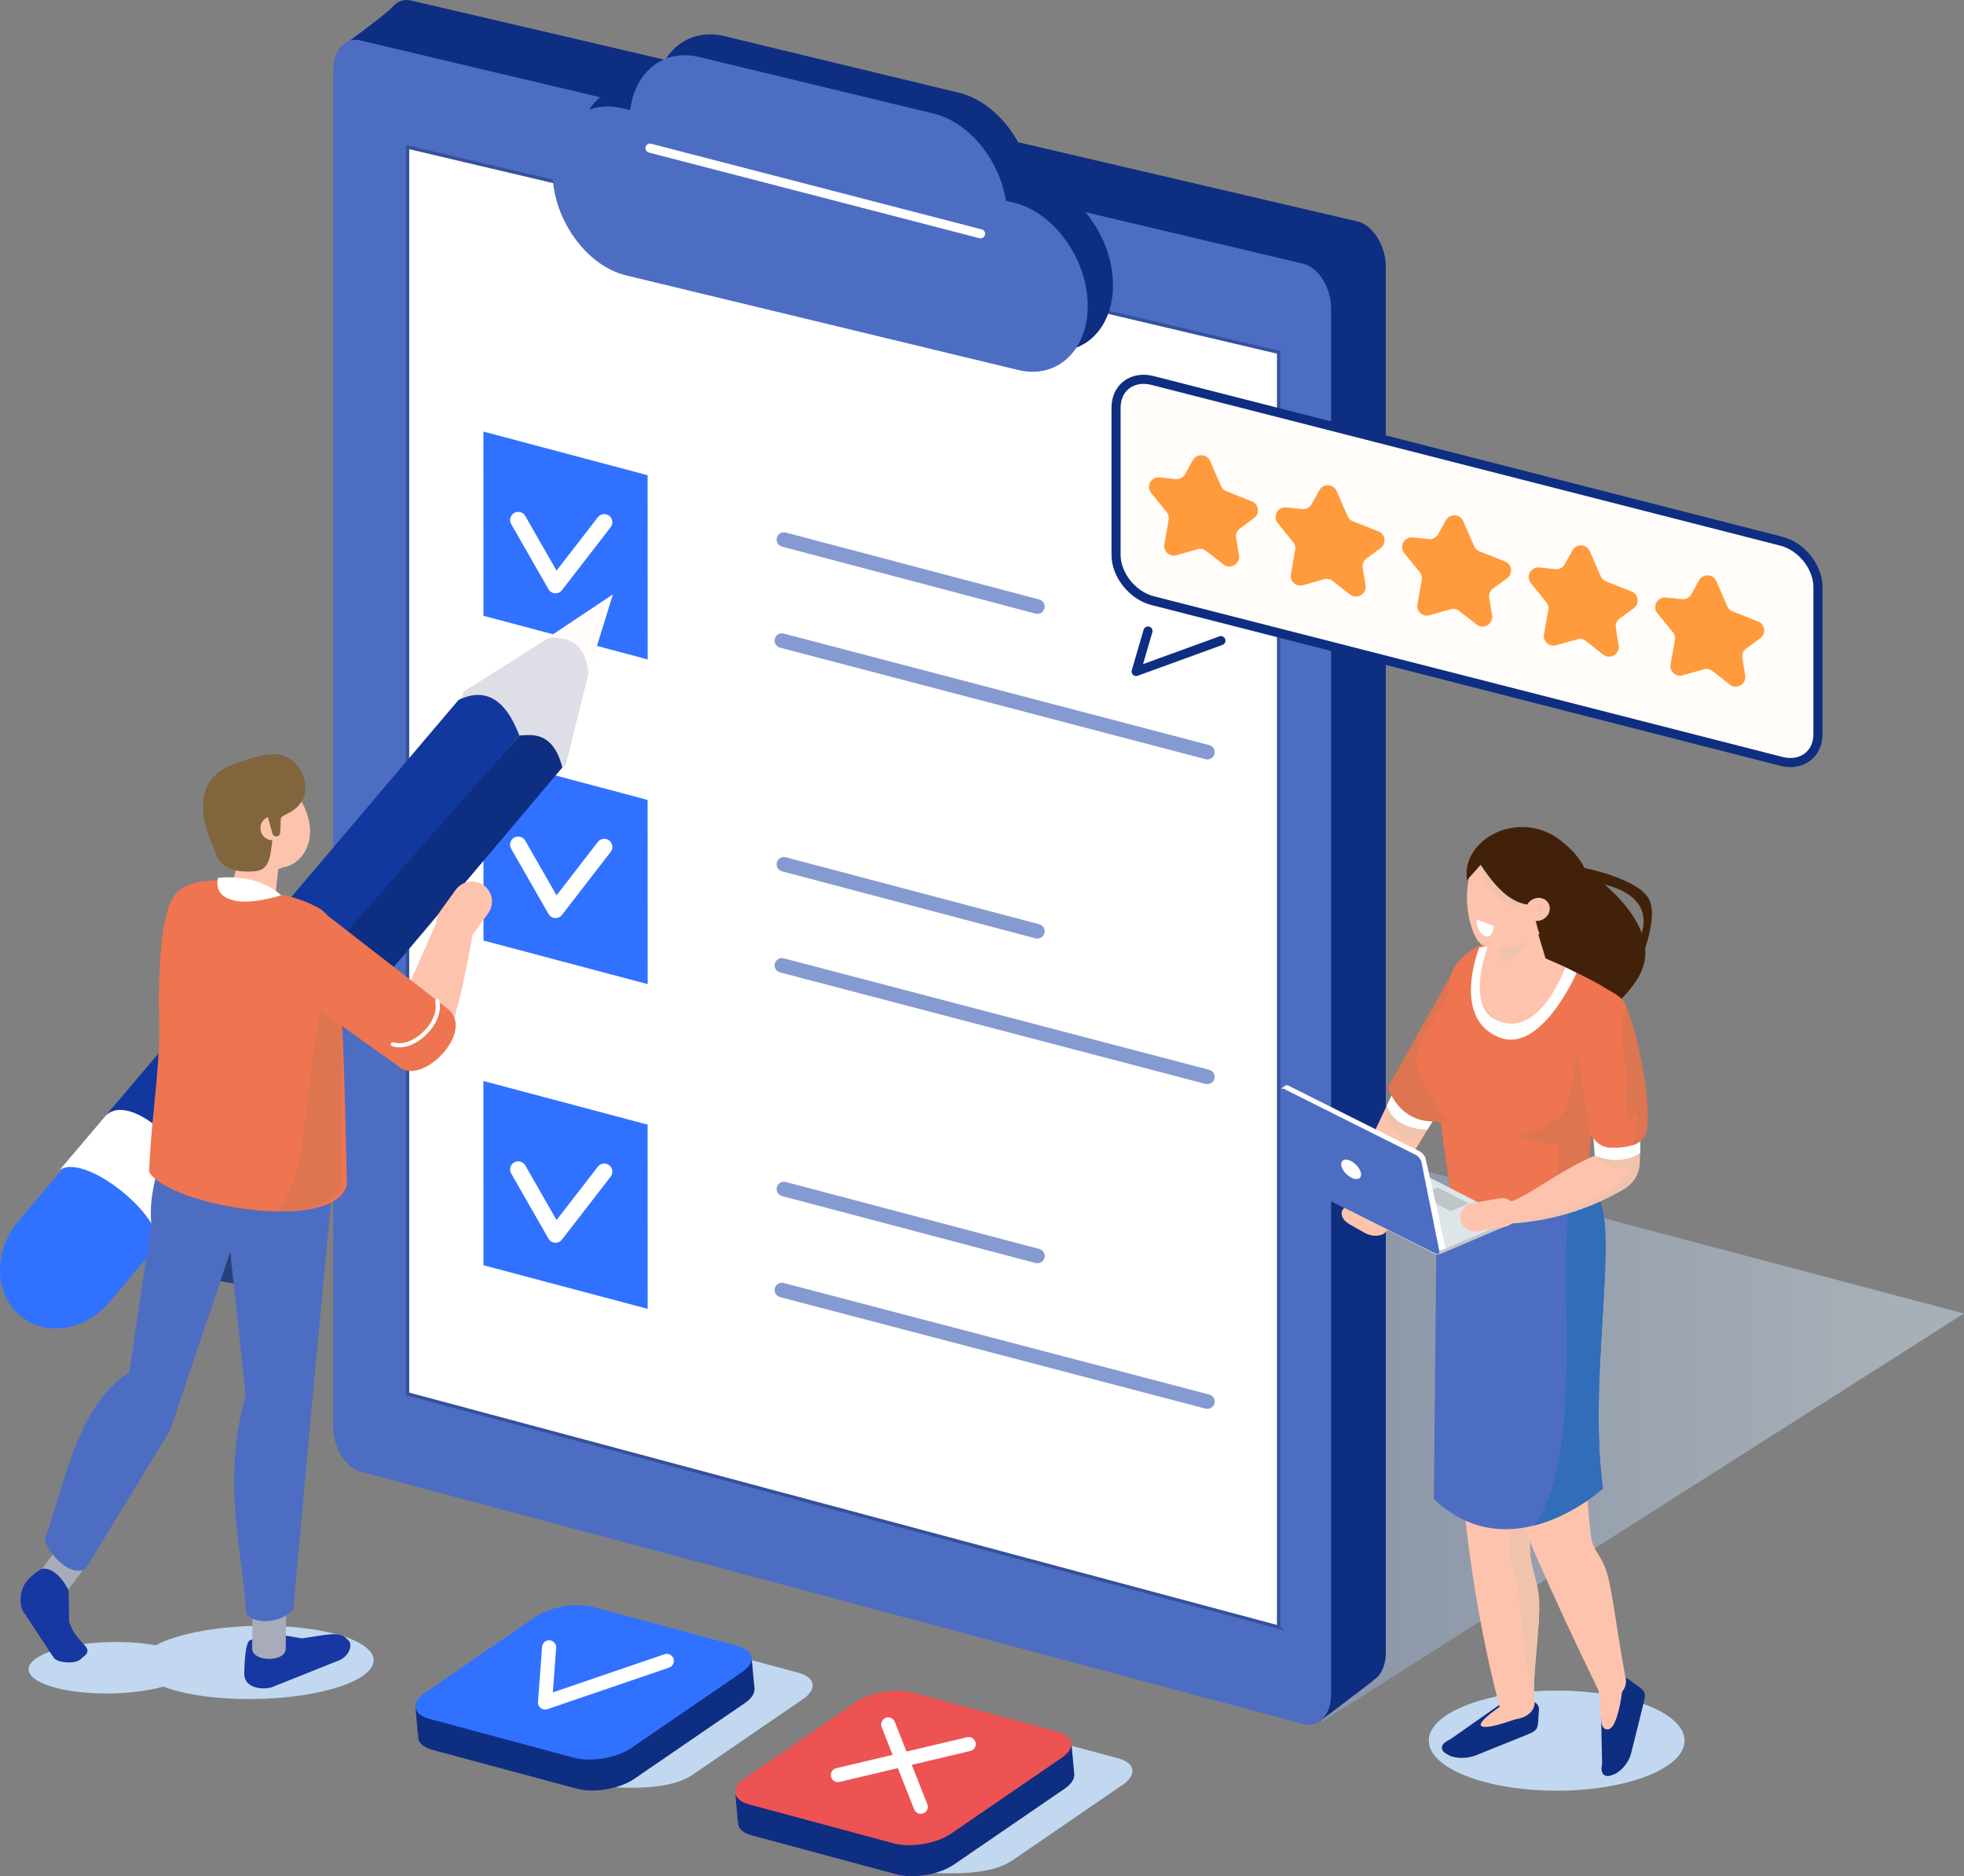 <svg xmlns="http://www.w3.org/2000/svg" data-bbox="-0.013 0.005 668.743 638.825" viewBox="0 0 668.73 638.82" data-type="ugc"><rect x="0" y="0" width="668.73" height="638.82" fill="#808080" stroke="none"/><g><defs><linearGradient gradientUnits="userSpaceOnUse" gradientTransform="matrix(1.005 -.176 0 1.005 0 25.28)" y2="524.49" x2="668.73" y1="524.49" x1="374.36" id="d50a6754-1b90-4631-8f5c-7487dc21b257"><stop stop-color="#7c98cc" offset="0"></stop><stop stop-color="#dbeeff" offset=".89"></stop></linearGradient></defs><g style="isolation:isolate"><path d="m209 608.57-49.19-13.23c1.47-2.44.77-6.47 5.7-9.85l37.72-25.84c4.93-3.38 13.69-4.87 19.47-3.31l49.19 13.23c5.78 1.55 6.47 5.59 1.54 8.96l-37.72 25.84c-4.93 3.38-13.69 4.87-26.71 4.2Z" fill="#c2d8f0"></path><path fill="#0e2e82" d="m255.97 565.01.94 10.01-13.44 1.6-101.18 14.18-.79-9.21 114.47-16.58z"></path><path d="m196.42 609.05-49.19-13.23c-5.78-1.55-6.47-5.59-1.54-8.96l37.72-25.84c4.93-3.38 13.69-4.87 19.47-3.31l49.19 13.23c5.78 1.55 6.47 5.59 1.54 8.96l-37.72 25.84c-4.93 3.38-13.69 4.87-19.47 3.31Z" fill="#0e2e82"></path><path style="mix-blend-mode:multiply" fill="url(#d50a6754-1b90-4631-8f5c-7487dc21b257)" opacity=".43" d="m450.35 586.14 218.38-138.9-294.37-77.91 75.99 216.81z"></path><path d="M462.56 75.48 140.4.28c-2.72-.78-5.17.14-6.88 2.21s-17.83 13.87-17.83 13.87l15.41 37.3v411.12c0 6.98 4.18 13.89 9.3 15.35l281.18 80.8 27.77 25.21 18.1-13.78-.07-.13c2.68-1.46 4.48-4.96 4.48-9.53V90.83c0-6.98-4.18-13.88-9.3-15.35Z" fill="#0e2e82"></path><path d="m443.96 587.08-321.23-86c-5.1-1.37-9.27-8.19-9.27-15.16V23.98c0-6.98 4.17-11.57 9.27-10.2l321.23 76.07c5.1 1.37 9.27 8.19 9.27 15.16v471.87c0 6.98-4.17 11.57-9.27 10.2Z" fill="#4c6dc2"></path><path stroke="#35519c" stroke-miterlimit="10" stroke-width="1.14" fill="#ffffff" d="m435.37 554.03-296.6-79.41V50.08l296.6 69.89v434.06z"></path><path d="m353.89 61.93-2.78-.67c-2.22-13.96-12.56-26.78-24.62-29.69L246.62 12.3c-12.06-2.91-21.88 5.05-23.44 18.1l-2.78-.67c-13.39-3.23-24.03 6.94-23.64 22.6.39 15.66 11.67 31.12 25.06 34.35l133.49 32.21c13.39 3.23 24.03-6.94 23.64-22.6-.39-15.66-11.67-31.12-25.06-34.35Z" fill="#0e2e82"></path><path stroke="#849ad1" stroke-width="4.96" fill="none" stroke-linecap="round" stroke-linejoin="round" d="m266.92 404.86 86.3 22.8"></path><path stroke="#849ad1" stroke-width="4.96" fill="none" stroke-linecap="round" stroke-linejoin="round" d="m266.23 439.26 144.87 37.97"></path><path fill="#3072ff" d="m220.54 445.66-55.91-14.85-.03-62.73 55.91 14.85.03 62.73z"></path><path stroke-width="5.53" stroke="#ffffff" fill="none" stroke-linecap="round" stroke-linejoin="round" d="m176.45 398.19 12.71 22.2 16.58-21.44"></path><path stroke="#849ad1" stroke-width="4.96" fill="none" stroke-linecap="round" stroke-linejoin="round" d="m266.92 294.29 86.3 22.81"></path><path stroke="#849ad1" stroke-width="4.96" fill="none" stroke-linecap="round" stroke-linejoin="round" d="m266.23 328.7 144.87 37.97"></path><path fill="#3072ff" d="m220.54 335.1-55.91-14.85-.03-62.73 55.91 14.85.03 62.73z"></path><path stroke-width="5.53" stroke="#ffffff" fill="none" stroke-linecap="round" stroke-linejoin="round" d="m176.45 287.62 12.71 22.21 16.58-21.45"></path><path stroke="#849ad1" stroke-width="4.96" fill="none" stroke-linecap="round" stroke-linejoin="round" d="m266.92 183.73 86.3 22.8"></path><path stroke="#849ad1" stroke-width="4.96" fill="none" stroke-linecap="round" stroke-linejoin="round" d="M266.23 218.13 411.1 256.1"></path><path fill="#3072ff" d="m220.54 224.53-55.91-14.85-.03-62.73 55.91 14.86.03 62.72z"></path><path stroke-width="5.53" stroke="#ffffff" fill="none" stroke-linecap="round" stroke-linejoin="round" d="m176.45 177.06 12.71 22.2 16.58-21.44"></path><path d="m345.29 69.03-2.78-.67c-2.22-13.96-12.56-26.78-24.62-29.69L238.02 19.4c-12.06-2.91-21.88 5.05-23.44 18.1l-2.78-.67c-13.39-3.23-24.03 6.94-23.64 22.6.39 15.66 11.67 31.12 25.06 34.35l133.49 32.21c13.39 3.23 24.03-6.94 23.64-22.6-.39-15.66-11.67-31.12-25.06-34.35Z" fill="#4c6dc2"></path><path stroke-width="3.1" stroke="#ffffff" fill="none" stroke-linecap="round" stroke-linejoin="round" d="m221.32 50.44 112.56 29.17"></path><path d="m192.74 260.14 13.68-55.32-48.49 30.62c-6.83 15.39 26.56 35.8 34.81 24.7Z" fill="#dedfe6"></path><path d="m208.7 202.38-8.3 26.8c-.92-8.07-4.84-12.86-13.96-11.96l22.26-14.84Z" fill="#fffcfa"></path><path d="M37.21 443.41c.1-.12.19-.24.29-.36s30.25-35.74 30.25-35.74c8.44-9.97 8.35-24.22-.19-31.84-8.54-7.61-22.31-5.71-30.74 4.26L6.57 415.48c-.1.12-.21.24-.31.35-8.44 9.97-8.35 24.22.19 31.84 8.54 7.61 22.31 5.71 30.74-4.26Z" fill="#3072ff"></path><path d="m20.17 398.51 135.99-160.22c8.5-4.01 15.62-1.11 20.67 12.14L50.76 395.69c-9.56-15.96-20.09-6.31-30.59 2.82Z" fill="#11389e"></path><path d="M176.83 250.43c3.43-.07 11.37-2.09 14.64 10.9L59.86 417.12c-4.6-14-12.98-18.97-12.98-18.97l129.95-147.72Z" fill="#0e2e82"></path><path d="M51.93 426.68c-.12.1.19-.24.29-.36l13.44-16.04c7.74-11.03-20.52-40.84-30.01-30.04-.1.12.21-.23.31-.35s-15.49 18.27-15.49 18.27c-.1.12-.43.45-.31.35 9.16-7.09 41.32 20.19 31.76 28.17Z" fill="#ffffff"></path><path fill="#27427a" d="m62.37 434.04 32.71 5.71v-34.16l-32.71-5.71v34.16z"></path><path d="M116.52 557.03c-15.06-4.76-40.39-4.58-56.58.4-2.76.85-5.07 1.79-6.94 2.78-10.55-1.9-24.69-1.36-34.28 1.59-11.38 3.5-12.02 9.05-1.44 12.4 10.17 3.22 26.99 3.21 38.38.1.7.27 1.44.53 2.22.77 15.06 4.76 40.39 4.58 56.58-.4 16.19-4.98 17.11-12.89 2.05-17.65Z" fill="#c2d8f0"></path><path d="m91.29 555.92 11.52 1.93c8.44-1.14 12.66-2.63 15.4.27l.78.82c1.02 2.02-.58 5.26-3.68 6.46l-22.93 9.16c-4.48 1.06-9.18-.48-9.21-4.49 0 0 .02-11.2 2.07-11.65 4.11-.89 2.48-1.65 6.06-2.5Z" fill="#1737a2"></path><path d="M97.28 561.4c-.06 4.7-11.48 4.56-11.42-.14l.18-15.26 11.42.14-.18 15.26Z" fill="#a8acba"></path><path d="M99.87 547.75c-3.99 5.4-13.9 5.31-16.03 1.65-1.24-21.59-8.52-44.58-.2-74.26l-9.65-90.04 40.23 8.04-8.93 95.05-5.42 59.55Z" fill="#4c6dc2"></path><path d="M22.97 541.63c-2.56 3.42-12.12-2.83-9.57-6.25l8.31-11.11 9.57 6.25-8.31 11.11Z" fill="#a8acba"></path><path d="M29.18 534.12c-5.61 3.35-13.17-6.04-13.95-9.85 6.75-18.88 11.19-46.14 28.8-56.9l7.48-50.75c-.64-7.79.81-13.98 4.02-25.38l28.91 17.02-25.77 76.6a19.18 19.18 0 0 1-1.84 3.95l-27.65 45.31Z" fill="#4c6dc2"></path><path d="M105.57 283.5c-.26 9.25-8.69 14.73-15.56 10.51s-12.23-15.15-11.97-24.4c.26-9.25 6.04-13.31 12.91-9.09 6.87 4.23 14.88 13.73 14.63 22.98Z" fill="#fec3ac"></path><path d="m83.44 311.97-.95-.24c-3.19-.83-5.13-4.11-4.3-7.31l4.66-18c.83-3.19 4.11-5.13 7.31-4.3l.95.24c3.19.83 5.13 4.11 4.3 7.31l-1.93 17.96c-.83 3.19-6.84 5.17-10.03 4.35Z" fill="#fec3ac"></path><path d="M74.01 291.65s1.72 6.23 13.08 4.96c8.57-.96 2.42-15.66 10.27-19.3 10.61-4.92 6.42-15.3 1.73-18.69-4.69-3.39-10.65-1.43-17.98 1.02-7.76 2.6-18.33 8.61-7.09 32.02Z" fill="#80653d"></path><path d="M96.82 282.11a4.075 4.075 0 0 1-4.18 3.96 4.075 4.075 0 0 1-3.96-4.18 4.075 4.075 0 0 1 4.18-3.96c2.25.06 4.02 1.94 3.96 4.18Z" fill="#fec3ac"></path><path d="M50.76 398.98c.98-22.7 4.39-37.53 3.28-57.16.43-37.5 5.11-39.11 13.39-41.48l8.27-.92c2.57.49 4.95 1.67 7.49 2.29 10.64 2.6 17.45 3.18 25.09 7.32 6.8 3.68 7.2 13.53 7.18 21.78 1.84 24.17 2.32 60.56 2.67 72.49-3.87 17.08-60.9 7.25-67.37-4.32Z" fill="#ee7550"></path><path d="m94.29 296.03-1.49-1.92s2.09 1.24 5.16.02c0 0-1.59 1.55-3.67 1.9Z" fill="#f0c3ac"></path><path d="m116.29 333.62-6.24 6.73c-7.33 29.56-3.93 59.53-15.94 72.14 7.35-.02 14.08-.99 19.06-4.65.27.03 2.56-2.01 2.9-5.7l.22-68.52Z" fill="#dc7550"></path><path d="M74.3 298.91s-1.99 5.44 4.42 7.46c6.4 2.02 16.98-1.54 16.98-1.54s-7.04-7.38-21.4-5.92Z" fill="#ffffff"></path><path d="M94.24 284.78c-.74.1-1.43-.43-1.53-1.17l-2.41-8.64c-.1-.74 1.83-.3 2.57-.4.74-.1 2.86-.77 2.96-.03l-.43 8.71c.1.74-.43 1.43-1.17 1.53Z" fill="#80653d"></path><path d="M151.39 319.84c3.04 2.2 7.32 1.51 9.52-1.53l5.31-7.35c2.2-3.04 1.51-7.32-1.53-9.52-3.04-2.2-7.32-1.51-9.52 1.53l-5.31 7.35c-2.2 3.04-1.51 7.32 1.53 9.52Z" fill="#fec3ac"></path><path d="M160.89 318.35s-5.05 30.82-10.48 38.95c-5.43 8.13-19.57-2.93-19.57-2.93l17.74-40.18 12.31 4.15Z" fill="#fec3ac"></path><path d="m99.58 337.35 36.08 25.71c7.77 7.27 26.72-12 16.59-19.72-.64-.49-43.16-33.51-43.16-33.51s-14.62 14.19-9.51 27.52Z" fill="#ee7550"></path><path d="M133.77 355.56c6.83 2.37 16.97-7.29 15.09-14.79" stroke-width="1.42" stroke="#ffffff" fill="none" stroke-linecap="round" stroke-linejoin="round"></path><path d="m23.38 541.62.16 10.59c2.4 7.34 7.9 8.2 5.76 11.12l-1.81 1.58c-1.81 1.84-7.85 1.27-9.1-.34l-10.63-16.1c-1.68-3.82-.49-8.59 2.34-11.18 0 0 3.15-3.13 4.75-3.17 3.81-.1 7.19 4.45 8.53 7.51Z" fill="#1737a2"></path><path fill="#c2d8f0" d="M573.59 592.68c0 9.41-19.498 17.04-43.55 17.04-24.052 0-43.55-7.63-43.55-17.04s19.498-17.04 43.55-17.04c24.052 0 43.55 7.63 43.55 17.04z"></path><path fill="#fec3ac" d="m484.43 350.53-23.27 49.28 9.38 10.29 32.27-53.04-18.38-6.53z"></path><path d="m486.06 384.62-13.82-8.29s-.55 8.74 5.37 10.57 8.44-2.28 8.44-2.28Z" fill="#f0c3ac"></path><path d="m545.51 600.8-.48-23.83c.56-2.25 3.57-2.71 5.97-4.82 1.08-.94 2.61-1.04 3.66-.27l2.27 1.66c3.37 2.27 3.55 2.95 2.81 5.92l-4.37 17.62c-.74 2.97-3.4 6.17-5.92 7.12l-.71.27c-2.52.95-3.97-.7-3.24-3.67Z" fill="#0e2e82"></path><path d="M552.71 572.71s-1.3 15.2-5.03 16.13c0 0-2.39.59-2.47-3.26-.08-3.85-1.08-11.31-1.08-11.31l8.57-1.56Z" fill="#fec3ac"></path><path d="M486.06 384.62s-11.45.3-13.82-8.29l3.53-7.11 14.9 7.86-4.61 7.54Z" fill="#ffffff"></path><path d="M539.41 295.52s17.47 3.42 21.75 10.11c4.29 6.69-3.3 23.19-3.3 23.19v-8.62s10.09-16.58-17.77-20.21c-18.71-2.44-.68-4.47-.68-4.47Z" fill="#42210b"></path><path d="M539.73 296.03s28.81 18.65 18.13 36.72c-10.68 18.06-39.63 25.85-39.63 25.85l-11.77-60.68 33.27-1.88Z" fill="#42210b"></path><path d="m493.68 592.33 17.8-12.5c2.27-.92 7.09-1.04 10.26-.45 1.42.27 2.36 1.4 2.27 2.68l-.19 2.76c-.11 3.97-.6 4.52-3.6 5.73l-17.81 7.19c-3 1.21-7.27 1.07-9.5-.31l-.63-.39c-2.23-1.38-1.6-3.5 1.4-4.71Z" fill="#0e2e82"></path><path d="M522.47 580.17c-.21 5.52-11.44 7.51-11.65 1.91-13.62-52.01-15.37-99.61-17.98-154.61l34.37-28.93c-2.77 47.74-7.13 88.16-6.28 129.38.11 5.34 2.77 11 3.07 16.14.62 10.67-2.46 25.73-1.53 36.12Z" fill="#fec3ac"></path><path d="M517.29 544.51c-.3-5.14-2.96-10.79-3.07-16.14-.28-13.64 0-27.19.62-40.95 1.17-26.2 7.96-28.2 6.72-.38-.61 13.76-.9 27.31-.62 40.95.11 5.34 2.77 11 3.07 16.14.62 10.67-2.46 25.73-1.53 36.12-.16 4.22-4.57-25.07-5.18-35.74Z" fill="#f0c3ac"></path><path d="M553.5 571.41c1.22 4.85-5.67 9.53-8.75 5.18-9.27-19.09-16.06-33.8-22.37-48.23-4.78-10.93-5.81-23.99-7.81-37.11-4.78-31.28 27.54-39.18 25.93-7.38-.66 12.99-.42 26.08 1.18 39.05.77 6.28 4.35 5.97 6.43 16.51 2.1 10.71 2.52 16.69 5.4 31.99Z" fill="#fec3ac"></path><path d="m494.12 331.75-21.57 38.51s5.29 17.37 24.56 9.55c26.7-10.83-2.99-48.06-2.99-48.06Z" fill="#dc7550"></path><path d="M539.79 404.83c14.95.3.1 59.45 6.01 101.99 0 0-31.18 28.68-57.59 3.56l.98-97.78 50.6-7.77Z" fill="#4c6dc2"></path><path d="M522.38 519.42c17.65-25.44 7.69-82.37 12.17-111.46l5.24-3.13c14.95.3.1 59.45 6.01 101.99 0 0-9.98 9.17-23.42 12.6Z" fill="#326db9"></path><path d="M489.89 409.8c-.87-10.46 4.16 10.41 3.96-1.69-.07-4.65-2.33-17.99-3.45-26.81-1.05-8.24-9.66-13.14-7.89-23.18.23-5.48 9.92-15.63 10.34-19.63.67-6.33 1.11-12.17 14.41-18.4l5.85 1.27c2.79.6 5.49 1.51 8.03 2.68 27.13 12.56 33.04 13.18 31.15 29.07-.31 8.17-5.17 1.81-6.64 7.22-2.81 10.38-13.77 20.95-9.91 39.15.78 3.67 3.66 6.18.38 8.61-14.18 10.56-41.27 12.59-46.24 1.69Z" fill="#ee7550"></path><path d="M489 409.71c-.02.39-.04-.03 0 0Z" fill="#ff5cab"></path><path d="m537.52 356.14 5.68 19.71-3.4 28.97-9.33 3.28v-25.01c3.96-7.82 5.63-17.29 7.06-26.95Z" fill="#dc7550"></path><path d="m459.46 416.83 5.13 2.92c2.5 1.42 5.73 1.35 7.16-.16l1-1.06c1.44-1.51.56-3.92-1.95-5.34l-5.13-2.92c-2.5-1.42-5.73-1.35-7.16.16l-1 1.06c-1.44 1.51-.56 3.92 1.95 5.34Z" fill="#fec3ac"></path><path d="m514.31 416.54.15-1.09-1.82.52-.27-.7-40.48-20.73c-.49-.25-1.42-.23-2.06.05l-20.03 8.52.04-.24-3.63 1.08-.17 1.16h.02c.03.11.12.22.29.3l42.13 21.58c.49.25 1.42.23 2.06-.05l23.2-9.87c.35-.15.55-.35.58-.53Z" fill="#bfc6c9"></path><path d="m488.61 425.84-42.13-21.58c-.49-.25-.36-.68.29-.95l23.2-9.87c.65-.28 1.58-.3 2.06-.05l42.13 21.58c.49.25.36.68-.29.95l-23.2 9.87c-.65.28-1.58.3-2.06.05Z" fill="#dde5e8"></path><path d="m493.73 412.29-10.2-5.22c-.12-.06-.09-.16.07-.23l5.61-2.39c.16-.07.38-.07.5-.01l10.2 5.22c.12.06.09.16-.07.23l-5.61 2.39c-.16.07-.38.07-.5.01Z" fill="#bfc6c9"></path><path d="M511.99 416.72c15.1-.6 28.63-4.7 40.81-11.8 3.28-1.91 5.35-5.37 5.43-9.03.18-8.4.08-23.3-2.76-25.73l-13.05 14.95.61 8.33c-14.24 6.27-21.73 13.7-30.42 16.34l-.62 6.93Z" fill="#fec3ac"></path><path d="M551.44 403.05c2.95-2.39 4.02-7.32 4.1-10.99.13-5.92.11-15.07-.9-20.81l.95-1.09c2.84 2.43 2.94 17.33 2.76 25.73-.08 3.66-2.15 7.12-5.43 9.03-12.18 7.1-25.71 11.2-40.81 11.8 0 0 26.67-3.39 39.33-13.67Z" fill="#f0c3ac"></path><path d="M535.75 330.73s-9.95 23.85-24.41 17.64c-14.46-6.21-3.98-27.79-3.98-27.79s15.01 3.09 28.39 10.15Z" fill="#fec3ac"></path><path d="m518.95 335.32-.96.19c-3.24.65-6.23-1.32-6.64-4.38l-2.34-17.24c-.42-3.06 1.9-6.09 5.13-6.74l.96-.19c3.24-.65 6.23 1.32 6.64 4.38l4.83 16.05c.42 3.06-4.38 7.29-7.62 7.94Z" fill="#fec3ac"></path><path d="M487.31 403.19c-.19-.92-1.11-2.05-2.07-2.53l-44.52-22.29c-.4-.2-.74-.25-.98-.18-.09.03-.17.07-.23.12l-1.47 1.1h1.34l4.29 21.31c.19.92 1.11 2.05 2.07 2.53l42.1 21.07 1.36 1.26.17.3c.85.2 2.88-.79 2.88-.79l-4.93-21.91Z" fill="#ffffff"></path><path d="M485.41 394.53c-.19-.92-1.11-2.05-2.07-2.53l-44.52-22.29c-.4-.2-.73-.25-.98-.18-.09.03-.17.07-.23.12l-1.47 1.1h1.34l4.29 21.31c.19.92 1.11 2.05 2.07 2.53l42.1 21.07 1.36 1.26.17.3c.85.2 2.88-.79 2.88-.79l-4.93-21.91Z" fill="#ffffff"></path><path d="m437.4 370.88 44.52 22.29c.96.48 1.89 1.61 2.07 2.53l4.34 21.55v.04l1.74 8.63c.19.92-.44 1.28-1.4.8l-44.52-22.29c-.96-.48-1.89-1.61-2.07-2.53l-4.34-21.55v-.04l-1.74-8.63c-.19-.92.44-1.28 1.4-.8Z" fill="#4c6dc2"></path><path d="M463.44 399.86c.05 1.57-1.43 2.08-3.3 1.14s-3.43-2.98-3.47-4.55c-.05-1.57 1.43-2.08 3.3-1.14s3.42 2.98 3.47 4.55Z" fill="#ffffff"></path><path d="M519.45 584.07s-12.72 5.19-15.03 3.67c-1.94-1.28 7.47-7.44 7.47-7.44l7.56 3.77Z" fill="#fec3ac"></path><path d="M532.98 329.4s-8.77 24.59-23.2 18.06c-11.2-5.07-3.08-25.41-3.08-25.41l-3.02.58s-9.67 23.88 6.68 30.56c14.39 5.87 26.46-21.95 26.46-21.95l-3.84-1.84Z" fill="#ffffff"></path><path d="M510.37 322.6s7.91-.15 13.39-7.62c0 0-5.46 11.29-12.72 12.52l-.67-4.9Z" fill="#f0c3ac"></path><path d="M532.79 378.85s-10.32 9.2-17.57 7.64c0 0 12.83 4.54 17.57 2.93s0-10.57 0-10.57Z" fill="#dc7550"></path><path d="M488 376.24s.09.14.26.37c.81 1.14 3.44 4.57 6.13 5.43l-5.03.28" fill="#dc7550"></path><path d="m555.4 394.09-12.36-.63s4.87 5.92 12.21 3.78l.15-3.15Z" fill="#f0c3ac"></path><path d="M558.5 392.58s-6.1 4.73-15.46.88l-.54-6.74 16-1.13v7Z" fill="#ffffff"></path><path d="m536.67 355.49 4.3 28.18c.62 4.04 3.61 6.95 7.3 7.1 5.47.22 12.51-.78 12.53-7.38.03-18.25-3.97-32.48-7.11-40.83-1.37-3.63-5.04-4.66-9.42-7.49-.71-.46-.43 3.75-1.21 4.34-4.78 3.6-7.31 9.96-6.38 16.08Z" fill="#ee7550"></path><path d="M553.68 342.55s8.98 25.22 7.11 41.73c0 0 .03 4.4-5.11 5.69 0 0 1.8-3.95 1.68-8.96s-2.18 1.76-2.93-.05-1.13-8.51-.75-13.19c.38-4.68-2.41-18.07-1.06-21.23s1.06-3.99 1.06-3.99Z" fill="#dc7550"></path><path d="M516.33 412.05c.46 2.67-1.35 5.23-4.02 5.69l-9.29 1.59c-2.67.46-5.23-1.35-5.69-4.02-.46-2.67 1.35-5.23 4.02-5.69l9.29-1.59c2.67-.46 5.23 1.35 5.69 4.02Z" fill="#fec3ac"></path><path d="M525.71 287.47c-2.75-4.42-6.95-5.19-10.84-2.65-3.82-1.55-8.43.73-11.83 6.51-4.73 8.05-4.26 19.22-1.31 26.24 1.6 3.8 3.48 6.45 12.58 4.86 6.16-1.18 9.63-2.99 13.12-8.92 4.73-8.05 2.28-19.59-1.73-26.04Z" fill="#fec3ac"></path><path d="M520.04 307.94s-9.31 3.67-15.03-8.86c0 0-2.03-4.3-1.16-6.12.87-1.82 16.2 14.98 16.2 14.98Z" fill="#f0c3ac"></path><path d="M504.16 294.44c10.94 16.92 17.31 12.06 17.57 14.7 0 0 1.85 7.02 1.85 7.03 1.11 5.25 6.44 3.12 11.56 4.82h.02s16.8-19.44-4.08-35.06c-14.13-10.57-33.69-.16-31.57 13.75l4.66-5.24Z" fill="#42210b"></path><path d="M527.13 311.36c-1.15 1.96-3.67 2.78-5.62 1.83-1.96-.94-2.61-3.3-1.46-5.25 1.15-1.96 3.67-2.78 5.62-1.83s2.61 3.3 1.46 5.25Z" fill="#fec3ac"></path><path d="M522.91 309.89c-.47-.34-.5-1.03-.07-1.46.62-.62 1.57-1.2 2.27 0 .71 1.22-.06 2.78-.74 3.77-.12.18-.39.07-.34-.14.15-.64.16-1.38-.47-1.75-.26-.16-.48-.3-.65-.42Z" fill="#f0c3ac"></path><path d="M505.63 318.78c-1.61-.63-2.92-3.22-2.92-5.77l5.84 2.28c0 2.56-1.31 4.12-2.92 3.49Z" fill="#ffffff"></path><path d="m195.46 598.51-49.19-13.23c-5.78-1.55-6.47-5.59-1.54-8.96l37.72-25.84c4.93-3.38 13.69-4.87 19.47-3.31l49.19 13.23c5.78 1.55 6.47 5.59 1.54 8.96l-37.72 25.84c-4.93 3.38-13.69 4.87-19.47 3.31Z" fill="#3072ff"></path><path stroke="#ffffff" fill="none" stroke-linecap="round" stroke-linejoin="round" stroke-width="4.81" d="m186.97 560.92-1.39 18.78 41.46-14.16"></path><path d="m317.89 637.72-49.19-13.23c1.47-2.44.78-6.47 5.7-9.85l37.72-25.84c4.93-3.38 13.69-4.87 19.47-3.31l49.19 13.23c5.78 1.55 6.47 5.59 1.54 8.96l-37.72 25.84c-4.93 3.38-13.69 4.87-26.72 4.2Z" fill="#c2d8f0"></path><path fill="#0e2e82" d="m364.86 594.16.93 10.01-13.44 1.6-101.18 14.19-.78-9.21 114.47-16.59z"></path><path d="m305.3 638.21-49.19-13.23c-5.78-1.55-6.47-5.59-1.54-8.96l37.72-25.84c4.93-3.38 13.69-4.87 19.47-3.31l49.19 13.23c5.78 1.55 6.47 5.59 1.54 8.96l-37.72 25.84c-4.93 3.38-13.69 4.87-19.47 3.31Z" fill="#0e2e82"></path><path d="m304.34 627.66-49.19-13.23c-5.78-1.55-6.47-5.59-1.54-8.96l37.72-25.84c4.93-3.38 13.69-4.87 19.47-3.31l49.19 13.23c5.78 1.55 6.47 5.59 1.54 8.96l-37.72 25.84c-4.93 3.38-13.69 4.87-19.47 3.31Z" fill="#ed5353"></path><path stroke="#ffffff" fill="none" stroke-linecap="round" stroke-linejoin="round" stroke-width="4.81" d="m285.3 604.4 44.53-10.54"></path><path stroke="#ffffff" fill="none" stroke-linecap="round" stroke-linejoin="round" stroke-width="4.81" d="m313.5 615.19-11.07-28.02"></path><path d="m606.58 185.02-214.15-54.74c-6.83-1.75-12.42 2.41-12.42 9.24v50.13c0 6.83 5.59 13.84 12.42 15.59l214.15 54.74c6.83 1.75 12.42-2.41 12.42-9.24v-50.13c0-6.83-5.59-13.84-12.42-15.59Z" fill="#fffcfa"></path><path d="m412.03 156.97 3.73 8.56c.35.8.99 1.42 1.8 1.74l8.7 3.45c2.4.95 2.81 4.17.73 5.7l-4.8 3.53a3.31 3.31 0 0 0-1.3 3.17l.97 5.96c.48 2.95-2.91 4.95-5.26 3.12l-5.92-4.62c-.82-.64-1.9-.86-2.91-.57l-7.2 2.03c-2.33.66-4.54-1.35-4.12-3.73l1.47-8.28c.17-.94-.08-1.9-.68-2.64l-5.27-6.51c-1.84-2.27-.02-5.63 2.89-5.33l5.45.56c1.31.13 2.57-.52 3.2-1.67l2.64-4.74c1.32-2.38 4.79-2.21 5.88.29Z" fill="#ff9b3d"></path><path d="m455.12 167.19 3.73 8.56c.35.8.99 1.42 1.8 1.74l8.7 3.45c2.4.95 2.81 4.17.73 5.7l-4.8 3.53a3.31 3.31 0 0 0-1.3 3.17l.97 5.96c.48 2.95-2.91 4.95-5.26 3.12l-5.92-4.62c-.82-.64-1.9-.86-2.91-.57l-7.2 2.03c-2.33.66-4.54-1.35-4.12-3.73l1.47-8.28c.17-.94-.08-1.9-.68-2.64l-5.27-6.51c-1.84-2.27-.02-5.63 2.89-5.33l5.45.56c1.31.13 2.57-.52 3.2-1.67l2.64-4.74c1.32-2.38 4.79-2.21 5.88.29Z" fill="#ff9b3d"></path><path d="m498.21 177.42 3.73 8.56c.35.8.99 1.42 1.8 1.74l8.7 3.45c2.4.95 2.81 4.17.73 5.7l-4.8 3.53a3.31 3.31 0 0 0-1.3 3.17l.97 5.96c.48 2.95-2.91 4.95-5.26 3.12l-5.92-4.62c-.82-.64-1.9-.86-2.91-.57l-7.2 2.03c-2.33.66-4.54-1.35-4.12-3.73l1.47-8.28c.17-.94-.08-1.9-.68-2.64l-5.27-6.51c-1.84-2.27-.02-5.63 2.89-5.33l5.45.56c1.31.13 2.57-.52 3.2-1.67l2.64-4.74c1.32-2.38 4.79-2.21 5.88.29Z" fill="#ff9b3d"></path><path d="m541.31 187.65 3.73 8.56c.35.8.99 1.42 1.8 1.74l8.7 3.45c2.4.95 2.81 4.17.73 5.7l-4.8 3.53a3.31 3.31 0 0 0-1.3 3.17l.97 5.96c.48 2.95-2.91 4.95-5.26 3.12l-5.92-4.62c-.82-.64-1.9-.86-2.91-.57l-7.2 2.03c-2.33.66-4.54-1.35-4.12-3.73l1.47-8.28c.17-.94-.08-1.9-.68-2.64l-5.27-6.51c-1.84-2.27-.02-5.63 2.89-5.33l5.45.56c1.31.13 2.57-.52 3.2-1.67l2.64-4.74c1.32-2.38 4.79-2.21 5.88.29Z" fill="#ff9b3d"></path><path d="m584.4 197.87 3.73 8.56c.35.8.99 1.42 1.8 1.74l8.7 3.45c2.4.95 2.81 4.17.73 5.7l-4.8 3.53a3.31 3.31 0 0 0-1.3 3.17l.97 5.96c.48 2.95-2.91 4.95-5.26 3.12l-5.92-4.62c-.82-.64-1.9-.86-2.91-.57l-7.2 2.03c-2.33.66-4.54-1.35-4.12-3.73l1.47-8.28c.17-.94-.08-1.9-.68-2.64l-5.27-6.51c-1.84-2.27-.02-5.63 2.89-5.33l5.45.56c1.31.13 2.57-.52 3.2-1.67l2.64-4.74c1.32-2.38 4.79-2.21 5.88.29Z" fill="#ff9b3d"></path><path d="m606.58 259.25-214.15-54.74c-6.83-1.75-12.42-8.76-12.42-15.59v-50.13c0-6.83 5.59-10.99 12.42-9.24l214.15 54.74c6.83 1.75 12.42 8.76 12.42 15.59v50.13c0 6.83-5.59 10.99-12.42 9.24Z" stroke="#0e2e82" stroke-width="3.1" fill="none" stroke-linecap="round" stroke-linejoin="round"></path><path stroke="#0e2e82" stroke-width="3.1" fill="none" stroke-linecap="round" stroke-linejoin="round" d="m390.88 214.85-4.02 13.78 28.85-10.5"></path></g></g></svg>